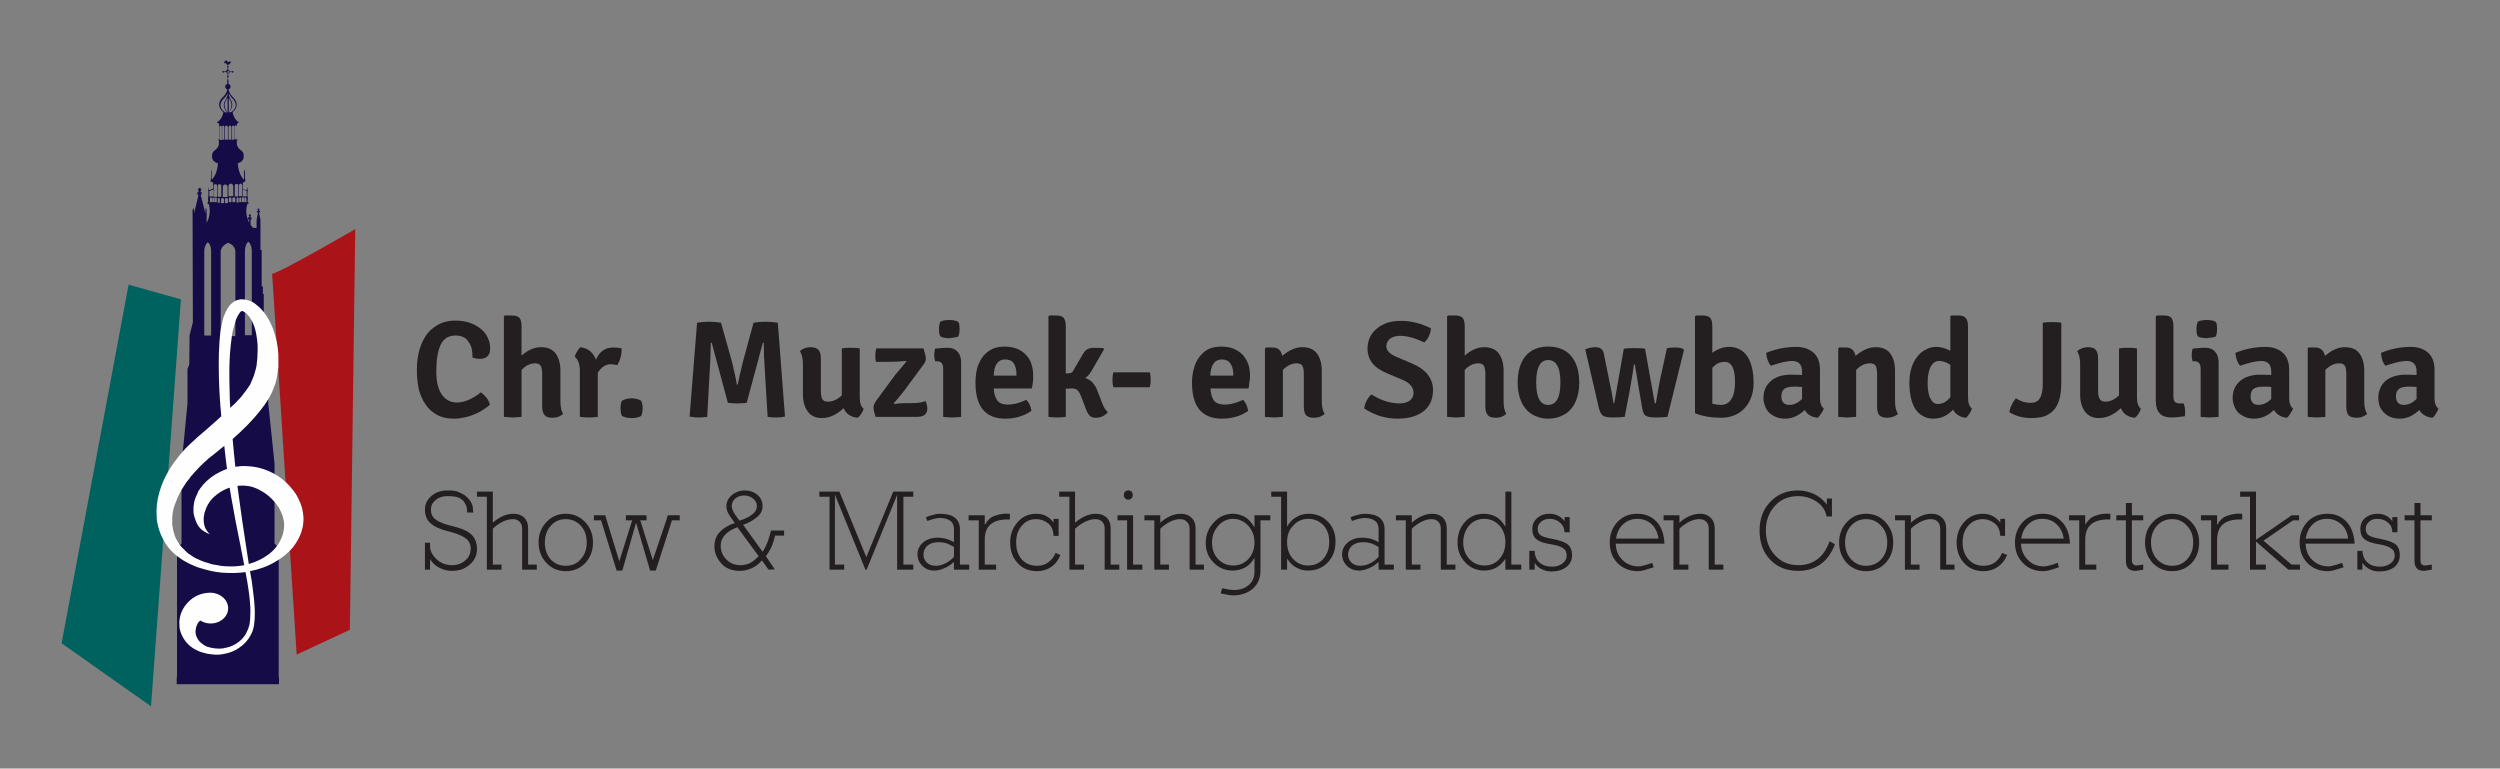 <svg version="1.2" xmlns="http://www.w3.org/2000/svg" viewBox="0 0 836 257" width="836" height="257">
	<rect x="0" y="0" width="836" height="257" fill="#808080" stroke="none"/>
	<title>Logo Juliana</title>
	<style>
		.s0 { fill: #150c47 } 
		.s1 { fill: #231f20 } 
		.s2 { fill: #aa1418 } 
		.s3 { fill: #00625e } 
		.s4 { fill: #fefefe } 
	</style>
	<g id="Laag 1">
		<path id="&lt;Compound Path&gt;" fill-rule="evenodd" class="s0" d="m93.2 213.4v-29.8l0.1-0.1v-0.2h0.1l-1.6-1.5v-19.8-6.9l-0.9-8.8-1.2-11.4v-11.5l-0.5-1.5-0.2-9.8-0.8-4.2v-9.6h-0.3v-2.4l-0.4-0.3v-12h-0.2-0.2v-10.1l-0.5-2.5h0.5l-0.3-0.3 0.3-0.2h-0.5v-0.3h0.2v-0.3h-0.2v-0.2h-0.3v0.2l-0.2-0.1v0.3h0.2v0.4h-0.5l0.2 0.2-0.2 0.3h0.5l-0.5 2.6v2.6h-1.2l-0.8-1v-1.8h0.3v-0.7h-0.3v-0.4l0.1-0.1v-0.3h-0.1v-0.3h-0.4v0.3h-0.2v0.4h0.2v0.4h-0.5v0.7h0.4v1c-0.2-0.4-1.6-3-0.6-6.2h0.4v-0.5h-0.3l0.1-1.9-0.2-0.1 0.1-1.8c0 0 0.2-0.2 0-0.3l-0.1-1.1-0.2 1c0 0 0 0.1-0.1 0.1l-1.2-0.4v-2l0.3-0.4h0.5v-1.2h-0.1v-2.6h-0.3v3.1c0 0-1.8-1.4-2.1-5.5 0 0 2.1-0.4 2-2.4 0 0 0.2-1.3-1-2 0 0-1.2-0.8-1.3-2v-1.3h0.2v-0.3h-0.2v-5.2l0.7-0.5c0 0-1.7-0.8-2.1-3.4 0 0 2.8-2 0.3-4.8 0 0-1.4-1.2-1.7-2.8 0.4-0.1 0.7-0.5 0.7-0.9 0-0.5-0.3-0.8-0.7-0.9v-1.3h-0.1v-1l0.3-0.4h-0.3v-0.7l0.7-0.6h0.6v0.3l0.6-0.4-0.6-0.3v0.2h-0.6l-0.7-0.7v-0.7h0.3l-0.3-0.4v-0.5c0.3 0 0.6-0.1 0.7-0.5 0 0 0.2 0 0.2-0.3 0-0.3-0.3-0.3-0.3-0.3 0 0-0.2 0-0.3 0.2-0.1 0.2-0.3-0.1-0.6-0.1 0 0 0-0.4-0.4-0.4 0 0-0.4 0.1-0.6 0.6 0 0-0.1 0.2 0 0.3 0.2 0.2 0.4 0 0.4 0 0 0 0.2-0.1 0.2-0.2 0 0-0.1 0.7 0.5 0.7v0.5l-0.2 0.4h0.2v0.7l-0.7 0.7h-0.6v-0.2l-0.6 0.3 0.6 0.4v-0.3h0.7l0.6 0.6v0.7h-0.2l0.2 0.4v1h-0.1v1.3c-0.4 0.1-0.7 0.4-0.7 0.9 0 0.4 0.3 0.8 0.7 0.9-0.2 1.6-1.7 2.8-1.7 2.8-2.5 2.8 0.4 4.8 0.4 4.8-0.4 2.6-2.2 3.4-2.2 3.4l0.8 0.5v5.2h-0.3v0.3h0.2v1.3c-0.1 1.2-1.3 2-1.3 2-1.1 0.7-1 2-1 2-0.1 2 2 2.4 2 2.4-0.3 4.1-2.1 5.5-2.1 5.5v-3.1h-0.2v2.6h-0.1l-0.1 1.2h0.5l0.4 0.4v1.9l-1.3 0.5q-0.1-0.1-0.1-0.1l-0.1-1-0.1 1.1c-0.3 0.1 0 0.3 0 0.3v1.8l-0.1 0.1v1.9h-0.2v0.5h0.4c1.1 3.5-0.7 6.3-0.7 6.3v-4.3l-0.2-0.8-0.2 0.8v1.2l-1.6-6.3 0.5-0.1-0.3-0.3 0.3-0.4h-0.5v-0.6h0.2v-0.6h-0.3v-0.3h-0.4v0.3h-0.4l0.1 0.6h0.1v0.6h-0.5l0.2 0.4-0.2 0.4h0.5l-1.5 6.3v-1.1l-0.2-0.8-0.3 0.8 0.1 37.5-1.1 4.3-0.1 9.8-0.6 1.5v11.5l-1.1 11.4-0.9 8.8v6.9 19.8l-1.7 1.5h0.1v0.2l0.1 0.1v29.8 12.9l-0.1 0.2v2.3h12.1 1 8 0.2 12.9v-2.3l-0.1-0.2zm-16.9-189.9l0.5 0.5-0.5 0.5zm4.9 39.8l1.2 0.5q0 0 0.1 0.1v1.8h-1.3zm-1.3-1.3c0-0.3 0.2-0.6 0.5-0.6 0.4 0 0.6 0.3 0.6 0.6v3.6h-1.1zm-8.1 5.6v-1.2c0-0.2 0.2-0.4 0.4-0.4 0.2 0 0.3 0.2 0.3 0.4v1.2zm4.6-2v-3.4c0-0.4 0.4-0.8 0.8-0.8 0.4 0 0.8 0.4 0.8 0.8v3.4zm1 0.9v1.1h-0.9v-1.1c0-0.3 0.2-0.5 0.5-0.5 0.2 0 0.4 0.2 0.4 0.5zm0.3 0c0-0.3 0.2-0.5 0.5-0.5 0.3 0 0.5 0.2 0.5 0.5v1.1h-1zm2.1 1.2h-0.7v-1.3c0-0.2 0.1-0.4 0.3-0.4 0.2 0 0.4 0.2 0.4 0.4zm-0.1-5.6v3.6h-1.2v-3.6c0-0.4 0.3-0.6 0.6-0.6 0.4 0 0.6 0.2 0.6 0.6zm-1.3-19.8c0-0.2 0.2-0.4 0.4-0.4 0.2 0 0.4 0.2 0.4 0.4v4.3h-0.8zm-0.5-0.3c0.2 0 0.4 0.1 0.4 0.3v4.4h-0.7v-4.4c0-0.2 0.1-0.3 0.3-0.3zm-1.4-10.9c0.3 1 1.4 2 1.4 2 2.4 2.7-0.6 4.4-0.6 4.4h-0.6c0 0 1.6-2.1 0.7-3.6-0.8-1.6-0.9-2.2-0.9-2.2zm0 1.6c1 1.6 0.9 2.3 0.9 2.3 0 1.4-0.8 2.6-0.8 2.6h-0.1zm-0.1 9.9c0-0.3 0.2-0.6 0.5-0.6 0.3 0 0.5 0.3 0.5 0.6v4.1h-1zm2.3 41.6v28.2h-4.9c0 0 0-26 0-28.2 0-2.1 2.5-3 2.5-3 2.5 0.8 2.4 3 2.4 3zm-2.6-18.3h-1.6v-3.4c0-0.5 0.4-0.8 0.8-0.8 0.5 0 0.8 0.3 0.8 0.8zm0.1 0.8v1.2h-1v-1.2c0-0.2 0.2-0.5 0.5-0.5 0.3 0 0.5 0.3 0.5 0.5zm-1.3 0v1.2h-1v-1.2c0-0.2 0.3-0.5 0.5-0.5 0.3 0 0.5 0.3 0.5 0.5zm0.8-42.6l0.4-0.4v0.9zm0.5 18.5v4.1h-1v-4.1c0-0.3 0.2-0.6 0.5-0.6 0.3 0 0.5 0.3 0.5 0.6zm-1.5-9.5c0 0 1.1-0.9 1.4-2v0.7c0 0-0.1 0.6-1 2.2-0.9 1.5 0.7 3.6 0.7 3.6h-0.5c0 0-3.1-1.8-0.6-4.5zm1.3 4.5c0 0-0.9-1.2-0.9-2.6 0 0-0.1-0.7 1-2.3v4.9zm-1.7 4.8c0-0.2 0.1-0.4 0.3-0.4 0.2 0 0.4 0.2 0.4 0.4v4.3h-0.7zm-0.9 0c0-0.2 0.2-0.3 0.4-0.3 0.2 0 0.4 0.1 0.4 0.3v4.4h-0.8zm-0.6 19.8c0-0.4 0.3-0.6 0.6-0.6 0.4 0 0.6 0.2 0.6 0.6v3.6h-1.2zm0 4.3c0-0.2 0.1-0.3 0.3-0.3 0.2 0 0.4 0.1 0.4 0.3v1.3h-0.7zm-1.3-4.4c0-0.3 0.2-0.5 0.6-0.5 0.3 0 0.5 0.2 0.5 0.5v3.7h-1.1zm-1.5 1.8q0.1 0 0.2-0.1l1.2-0.4v2.3h-1.4zm0.6 48.3h-2.3c0 0 0-26 0-28.1 0-2.2 1.2-3.1 1.2-3.1 1.2 0.9 1.1 3.1 1.1 3.1zm0.3-44.6h-0.7v-1.3c0-0.1 0.1-0.3 0.3-0.3 0.2 0 0.4 0.2 0.4 0.3zm0.1 0v-1.2c0-0.2 0.2-0.4 0.4-0.4 0.2 0 0.3 0.2 0.3 0.4v1.2zm9.7 0h-0.7v-1.2c0-0.2 0.1-0.4 0.3-0.4 0.2 0 0.4 0.2 0.4 0.4zm0.9 0h-0.7v-1.3c0-0.2 0.1-0.4 0.3-0.4 0.2 0 0.4 0.2 0.4 0.4zm0.1-1.3c0-0.2 0.2-0.3 0.4-0.3 0.2 0 0.3 0.1 0.3 0.3v1.3h-0.7zm2.5 45.8h-2.3c0 0 0-26.1 0-28.2 0-2.1 1.1-3.1 1.1-3.1 1.2 0.9 1.2 3.1 1.2 3.1z"/>
		<g id="&lt;Group&gt;">
			<path id="&lt;Compound Path&gt;" class="s1" d="m158 119.6v-0.4q0-1.5-0.3-2.8-0.4-1.3-1.1-2.2-0.6-1-1.7-1.5-1.1-0.5-2.6-0.5-3.4 0-4.9 3-1.5 3-1.5 9.1 0 4.9 1.8 7.6 1.9 2.7 5.1 2.7 1.7 0 3.7-0.8 2-0.8 4.3-2.6 1 0.7 1.9 1.8 0.9 1.2 1.1 2.3-1 1-2.4 1.8-1.3 0.9-2.9 1.5-1.6 0.7-3.3 1-1.7 0.4-3.4 0.4-3.4 0-5.7-1.3-2.4-1.3-3.9-3.6-1.5-2.2-2.2-5.1-0.6-3-0.6-6.3 0-4.1 1-7.2 1-3.1 2.7-5.2 1.8-2 4.1-3.1 2.3-1 4.9-1 2.7 0 4.9 0.7 2.2 0.8 3.7 2 1.6 1.3 2.4 3 0.8 1.7 0.8 3.6 0 3.5-3.5 3.5-0.5 0-1.1-0.1-0.6-0.1-1.3-0.3z"/>
			<path id="&lt;Compound Path&gt;" class="s1" d="m187.4 124v10q0 3 0.9 4.4-1.4 1.3-3.5 1.3-2 0-2.7-0.9-0.8-0.9-0.8-2.9v-10.7q0-2.1-0.5-2.9-0.5-0.8-1.9-0.8-2.4 0-4.5 2.2v15.7q-0.7 0.1-1.4 0.1-0.7 0.1-1.5 0.1-0.8 0-1.5-0.1-0.7 0-1.5-0.1v-33.6l0.3-0.3h2.4q1.8 0 2.5 0.8 0.7 0.8 0.7 2.9v9.7q3.2-2.8 6.5-2.8 3.3 0 4.9 2.1 1.6 2.2 1.6 5.8z"/>
			<path id="&lt;Compound Path&gt;" class="s1" d="m192.2 119.3q0.2-0.9 0.8-1.8 0.5-0.9 1.1-1.4 3.8 0.5 5.2 4.2 1.7-4.1 5.8-4.1 1.5 0 2.8 0.3 0 3.2-1.5 5.6-0.7-0.2-2.1-0.3-2.7 0-4.4 2.9v14.7q-1.3 0.2-2.9 0.2-1.6 0-3.1-0.2v-15.4q0-3.3-1.7-4.7z"/>
			<path id="&lt;Compound Path&gt;" class="s1" d="m208 139.1q-0.3-0.5-0.4-1.2-0.1-0.7-0.1-1.4 0-0.7 0.1-1.4 0.1-0.6 0.4-1.1 1.4-0.8 3.2-0.8 1.8 0 3.2 0.8 0.5 1 0.5 2.5 0 1.5-0.5 2.6-1.1 0.7-3.2 0.7-2 0-3.2-0.7z"/>
			<path id="&lt;Compound Path&gt;" class="s1" d="m230.6 139.3l2.5-31.4q1.8-0.3 4-0.3 2.2 0 4 0.3l3.6 12.8q1.4 5.7 1.7 7.9h0.3q0.4-2.2 1.8-7.9l3.5-12.8q1.9-0.3 4-0.3 2.2 0 4.1 0.3l2.4 31.4q-1.2 0.3-2.9 0.3-1.8 0-2.9-0.2l-0.9-14.8q-0.4-5.7-0.4-10h-0.3l-5.4 20.1q-1.5 0.2-3.1 0.2-1.7 0-3.2-0.2l-5.4-20.1h-0.3q-0.1 5.7-0.4 10l-0.8 14.8q-1.2 0.2-2.9 0.2-1.7 0-3-0.3z"/>
			<path id="&lt;Compound Path&gt;" class="s1" d="m268.5 131.9v-10.1q0-2.8-1-4.4 1.5-1.3 3.5-1.3 2 0 2.8 1 0.7 0.9 0.7 2.8v10.8q0 1.9 0.5 2.8 0.5 0.8 1.9 0.8 2.4 0 4.6-2.1v-15.7q1-0.2 2.9-0.2 2 0 3.1 0.2v16.4q0 2.7 1.3 3.8-0.2 0.8-0.8 1.7-0.6 0.9-1.2 1.3-3.4-0.3-4.7-3.2-3.5 3.3-7.3 3.3-3.1 0-4.7-2.2-1.6-2.2-1.6-5.7z"/>
			<path id="&lt;Compound Path&gt;" class="s1" d="m293 134l6.4-8.7q0.7-0.9 3.7-4.4l-0.1-0.2q-2.7 0.3-6 0.3h-4.1q-0.2-1-0.2-2.1 0-1.1 0.3-2.4h15.8q0.8 2.4 0.8 3.4 0 1-0.7 1.9l-6.5 8.8q-2 2.6-3.5 4.2l0.1 0.3q1.8-0.3 4-0.3h1.9q3 0 4.6-0.7 0.6 1.5 0.6 2.5 0 2.8-3.5 2.8h-13.8q-0.7-2.1-0.7-3.1 0-1.1 0.9-2.3z"/>
			<path id="&lt;Compound Path&gt;" class="s1" d="m321.4 121.2v18.2q-0.7 0.1-1.5 0.1-0.7 0.1-1.5 0.1-0.8 0-1.5-0.1-0.8 0-1.5-0.1v-16.1q0-2.5-2.1-2.5h-0.6q-0.3-1-0.3-2.1 0-1 0.3-2.1 1.1-0.1 1.9-0.2 0.9-0.1 1.6-0.1h0.8q2 0 3.2 1.3 1.2 1.3 1.2 3.6zm-7-13.6q1.1-0.6 3.1-0.6 1.1 0 1.8 0.2 0.8 0.2 1.1 0.4 0.3 0.3 0.4 1 0.1 0.7 0.1 1.4-0.1 2.4-0.6 2.6-0.4 0.2-2.9 0.5-2.5-0.1-3-0.7-0.4-0.6-0.4-2.4 0-1.3 0.4-2.4z"/>
			<path id="&lt;Compound Path&gt;" fill-rule="evenodd" class="s1" d="m345 129.9h-12.7q0.1 2.5 1.2 4 1 1.4 3.6 1.4 2.7 0 6.1-1.6 1.4 1.4 1.7 3.7-3.7 2.6-8.8 2.6-4.9 0-7.4-3-2.5-3-2.5-9 0-2.7 0.6-5 0.7-2.2 1.9-3.8 1.3-1.6 3.1-2.5 1.8-0.8 4.1-0.8 2.3 0 4.1 0.7 1.8 0.7 3 2 1.3 1.3 1.9 3.1 0.6 1.8 0.6 3.9 0 1.2-0.1 2.2-0.1 1.1-0.4 2.1zm-8.9-9.7q-3.6 0-3.8 5.4h7.6v-0.5q0-2.2-0.9-3.6-0.9-1.3-2.9-1.3z"/>
			<path id="&lt;Compound Path&gt;" class="s1" d="m366.9 130.5l1.4 3.6q1 2.9 2.2 3.7-1.6 1.9-4.1 1.9-1.3 0-2-0.7-0.7-0.7-1.3-2.3l-1.6-4.2q-0.6-1.5-1.3-2.1-0.7-0.5-1.7-0.5-0.9 0-2.1 0.1v9.4q-1.3 0.2-2.9 0.2-1.5 0-2.9-0.2v-33.6l0.3-0.3h2.3q1.8 0 2.5 0.8 0.7 0.9 0.7 2.9v15.7l1.2-0.1q0.8 0 1.2-0.7l3.2-5.5q1.2-2.3 3.6-2.3 1.1 0 3.3 0.1l0.3 0.4-4.3 7.4q-0.8 1.4-2 2.2 2.8 0.9 4 4.1z"/>
			<path id="&lt;Compound Path&gt;" class="s1" d="m384.5 129.5h-12.2q-0.3-1-0.3-2.5 0-1.5 0.3-2.5h12.2q0.3 1 0.3 2.5 0 1.5-0.3 2.5z"/>
			<path id="&lt;Compound Path&gt;" fill-rule="evenodd" class="s1" d="m417.5 129.9h-12.7q0.1 2.5 1.1 4 1.1 1.4 3.7 1.4 2.6 0 6.1-1.6 1.3 1.4 1.7 3.7-3.7 2.6-8.9 2.6-4.8 0-7.4-3-2.5-3-2.5-9 0-2.7 0.7-5 0.6-2.2 1.9-3.8 1.2-1.6 3-2.5 1.8-0.8 4.1-0.8 2.4 0 4.2 0.7 1.7 0.7 3 2 1.2 1.3 1.9 3.1 0.6 1.8 0.6 3.9 0 1.2-0.2 2.2-0.1 1.1-0.3 2.1zm-8.9-9.7q-3.6 0-3.9 5.4h7.7v-0.5q0-2.2-1-3.6-0.9-1.3-2.8-1.3z"/>
			<path id="&lt;Compound Path&gt;" class="s1" d="m442 124v10q0 3 1 4.4-1.5 1.3-3.6 1.3-1.9 0-2.7-0.9-0.7-0.9-0.7-2.9v-10.7q0-2.1-0.5-2.9-0.5-0.8-1.9-0.8-2.4 0-4.6 2.2v15.7q-0.7 0.1-1.4 0.1-0.8 0.1-1.6 0.1-0.7 0-1.5-0.1-0.8 0-1.5-0.1v-22.8l0.3-0.4h2.3q2.6 0 3.2 2.8 3.4-2.9 6.7-2.9 3.3 0 4.9 2.1 1.6 2.2 1.6 5.8z"/>
			<path id="&lt;Compound Path&gt;" class="s1" d="m456.2 136.6q0.1-1.3 0.8-2.6 0.7-1.3 1.6-2.1 4.8 3 9.4 3 2.2 0 3.5-1 1.2-1 1.2-2.6-0.1-2.7-3.5-4.2l-5.4-2.3q-3.3-1.3-4.9-3.4-1.6-2.1-1.6-4.8 0-2.1 0.8-3.8 0.8-1.7 2.3-2.9 1.5-1.3 3.6-2 2-0.6 4.5-0.6 5.1 0 10 2.5-0.2 2.8-2.2 4.7-4.7-2.2-8.1-2.2-2.2 0-3.4 1-1.2 1-1.2 2.5 0 2.1 3.3 3.5l5.4 2.3q3.3 1.4 5.1 3.6 1.8 2.3 1.8 5.2 0 2.1-0.7 3.9-0.7 1.7-2.2 3-1.5 1.3-3.8 2-2.2 0.7-5.2 0.7-5.9 0-11.1-3.4z"/>
			<path id="&lt;Compound Path&gt;" class="s1" d="m502.8 124v10q0 3 0.9 4.4-1.4 1.3-3.5 1.3-2 0-2.7-0.9-0.8-0.9-0.8-2.9v-10.7q0-2.1-0.5-2.9-0.5-0.8-1.9-0.8-2.4 0-4.5 2.2v15.7q-0.7 0.1-1.4 0.1-0.7 0.1-1.5 0.1-0.8 0-1.5-0.1-0.7 0-1.5-0.1v-33.6l0.3-0.3h2.4q1.8 0 2.5 0.8 0.7 0.8 0.7 2.9v9.7q3.2-2.8 6.5-2.8 3.3 0 4.9 2.1 1.6 2.2 1.6 5.8z"/>
			<path id="&lt;Compound Path&gt;" fill-rule="evenodd" class="s1" d="m524.8 118.4q3.3 3.3 3.3 9.5 0 2.8-0.7 5-0.7 2.3-2 3.8-1.3 1.6-3.3 2.4-1.9 0.9-4.4 0.9-2.4 0-4.3-0.9-1.9-0.8-3.2-2.4-1.3-1.5-2-3.8-0.7-2.2-0.7-5 0-5.5 2.6-8.8 2.7-3.2 7.6-3.2 4.4 0 7.1 2.5zm-7.1 2q-4 0-4 7.5 0 7.5 4 7.5 4.1 0 4.1-7.5 0-7.5-4.1-7.5z"/>
			<path id="&lt;Compound Path&gt;" class="s1" d="m534.7 136.6l-4.6-19.8q1.8-0.7 3.3-0.7 1.4 0 2.1 0.6 0.7 0.6 0.9 1.9l1.7 8.5q1 4.5 1.4 7.4 0.1 0.4 0.3 0.4l3.2-18.3q1.5-0.2 3.6-0.2 2.2 0 3.5 0.2l3.2 17.9q0 0.4 0.4 0.4 0.8-4.8 1.4-7.8l2.3-10.6q1-0.3 2.7-0.3 1.8 0 2.8 0.5l0.2 0.4-5.5 22.3q-1.5 0.2-4 0.2-2.4 0-3.3-0.6-0.8-0.5-1.1-2.3l-1-5.7q-0.9-5.3-1.5-9.1h-0.3q-0.3 2.4-1.5 9.1l-1.6 8.4q-1.6 0.2-4 0.2-2.4 0-3.3-0.6-0.8-0.6-1.3-2.4z"/>
			<path id="&lt;Compound Path&gt;" fill-rule="evenodd" class="s1" d="m566.8 138.2v-32.4l0.3-0.3h2.2q1.8 0 2.6 0.8 0.7 0.8 0.7 2.9v8.8q2.6-2 5.8-2 3.9 0.1 6 3.3 2 3.2 2 8.8 0 2.6-0.8 4.8-0.8 2.1-2.2 3.6-1.5 1.6-3.5 2.4-2 0.8-4.4 0.8-4.8 0-8.7-1.5zm9.9-17.2q-1.2 0-2.2 0.5-0.9 0.4-1.9 1.5v12q1.6 0.4 2.9 0.4 2.3 0 3.5-2 1.2-1.9 1.2-5.7 0-6.7-3.5-6.7z"/>
			<path id="&lt;Compound Path&gt;" fill-rule="evenodd" class="s1" d="m609.9 136.6q-0.3 0.8-0.9 1.7-0.6 1-1.2 1.4-3-0.3-4.3-2.6-3 2.9-6.6 2.9-1.8 0-3.1-0.6-1.4-0.6-2.3-1.5-0.9-1-1.3-2.2-0.5-1.3-0.5-2.6 0-1.9 0.7-3.4 0.7-1.4 1.9-2.4 1.2-1 2.8-1.5 1.7-0.5 3.6-0.5 2.5 0 3.9 0.1v-1.2q0-3.5-3.4-3.5-2.3 0-7 1.6-1.3-1.4-1.6-4.3 4.9-2 10.1-2 3.4 0 5.7 1.9 2.2 1.9 2.2 5.8v9.5q0 2.4 1.3 3.4zm-11.6-1.2q2.3 0 4.3-2v-4q-0.8 0-1.4-0.1-0.7 0-1.4 0-2 0-3.1 0.7-1 0.8-1 2.5 0 1.4 0.7 2.2 0.7 0.7 1.9 0.7z"/>
			<path id="&lt;Compound Path&gt;" class="s1" d="m633.7 124v10q0 3 1 4.4-1.5 1.3-3.6 1.3-1.9 0-2.7-0.9-0.7-0.9-0.7-2.9v-10.7q0-2.1-0.5-2.9-0.5-0.8-1.9-0.8-2.5 0-4.6 2.2v15.7q-0.7 0.1-1.4 0.1-0.8 0.1-1.6 0.1-0.8 0-1.5-0.1-0.8 0-1.5-0.1v-22.8l0.3-0.4h2.3q2.6 0 3.2 2.8 3.4-2.9 6.7-2.9 3.3 0 4.9 2.1 1.6 2.2 1.6 5.8z"/>
			<path id="&lt;Compound Path&gt;" fill-rule="evenodd" class="s1" d="m647.5 116q2.2 0 4.7 1.3v-11.5l0.3-0.3h2.3q1.8 0 2.5 0.8 0.8 0.8 0.8 2.9v23.6q0 2.8 1.3 3.8-0.2 0.8-0.8 1.7-0.6 1-1.2 1.4-3-0.3-4.3-2.7-2.8 3-6.6 3-2 0-3.5-0.9-1.5-0.8-2.5-2.3-1-1.6-1.5-3.8-0.5-2.2-0.5-5 0-2.8 0.7-5 0.7-2.2 1.9-3.7 1.2-1.6 2.9-2.4 1.6-0.9 3.5-0.9zm0.5 19.1q2.4 0 4.2-2.3v-10.8q-1-0.7-2-1-0.9-0.3-1.7-0.3-1.8 0-2.8 1.8-1.1 1.9-1.1 5.6 0 3.6 1 5.3 0.9 1.7 2.4 1.7z"/>
			<path id="&lt;Compound Path&gt;" class="s1" d="m674.1 133.2q2.4 1.5 4.7 1.5 2.4 0.1 3.3-1.5 1-1.5 1-4.9v-20.4q1.3-0.2 3.1-0.2 1.8 0 3.1 0.2v19.7q0 2.7-0.4 5-0.5 2.2-1.6 3.9-1.2 1.6-3.1 2.5-1.9 0.8-5 0.8-4.1 0-7.3-2 0.5-2.5 2.2-4.6z"/>
			<path id="&lt;Compound Path&gt;" class="s1" d="m695.6 131.9v-10.1q0-2.8-1-4.4 1.6-1.3 3.6-1.3 2 0 2.7 1 0.7 0.9 0.7 2.8v10.8q0 1.9 0.6 2.8 0.5 0.8 1.8 0.8 2.5 0 4.6-2.1v-15.7q1-0.2 3-0.2 1.9 0 3 0.2v16.4q0 2.7 1.3 3.8-0.2 0.8-0.8 1.7-0.6 0.9-1.2 1.3-3.4-0.3-4.7-3.2-3.5 3.3-7.3 3.3-3.1 0-4.7-2.2-1.6-2.2-1.6-5.7z"/>
			<path id="&lt;Compound Path&gt;" class="s1" d="m728.8 134.9h1.4q0.5 1.3 0.5 2.5 0 1.2-0.1 1.8-2.8 0.4-4.5 0.4-2.7 0-3.9-1.4-1.3-1.3-1.3-4.2v-28.2l0.4-0.3h2.3q1.8 0 2.5 0.8 0.7 0.9 0.7 2.9v23.6q0 2.1 2 2.1z"/>
			<path id="&lt;Compound Path&gt;" class="s1" d="m741.9 121.2v18.2q-0.7 0.1-1.4 0.1-0.8 0.1-1.6 0.1-0.8 0-1.5-0.1-0.8 0-1.5-0.1v-16.1q0-2.5-2.1-2.5h-0.6q-0.3-1-0.3-2.1 0-1 0.3-2.1 1.1-0.1 2-0.2 0.9-0.1 1.5-0.1h0.8q2.1 0 3.2 1.3 1.2 1.3 1.2 3.6zm-7-13.6q1.1-0.6 3.1-0.6 1.1 0 1.9 0.2 0.7 0.2 1 0.4 0.3 0.3 0.4 1 0.1 0.7 0.1 1.4-0.1 2.4-0.6 2.6-0.4 0.2-2.9 0.5-2.5-0.1-3-0.7-0.4-0.6-0.4-2.4 0-1.3 0.4-2.4z"/>
			<path id="&lt;Compound Path&gt;" fill-rule="evenodd" class="s1" d="m766.8 136.6q-0.3 0.8-0.9 1.7-0.6 1-1.2 1.4-2.9-0.3-4.3-2.6-3 2.9-6.6 2.9-1.8 0-3.1-0.6-1.4-0.6-2.3-1.5-0.9-1-1.3-2.2-0.5-1.3-0.5-2.6 0-1.9 0.7-3.4 0.7-1.4 1.9-2.4 1.2-1 2.9-1.5 1.6-0.5 3.5-0.5 2.5 0 3.9 0.1v-1.2q0-3.5-3.4-3.5-2.3 0-7 1.6-1.3-1.4-1.6-4.3 4.9-2 10.1-2 3.5 0 5.7 1.9 2.2 1.9 2.2 5.8v9.5q0 2.4 1.3 3.4zm-11.6-1.2q2.3 0 4.3-2v-4q-0.7 0-1.4-0.1-0.7 0-1.4 0-2 0-3.1 0.7-1 0.8-1 2.5 0 1.4 0.7 2.2 0.7 0.7 1.9 0.7z"/>
			<path id="&lt;Compound Path&gt;" class="s1" d="m790.6 124v10q0 3 1 4.4-1.5 1.3-3.5 1.3-2 0-2.8-0.9-0.7-0.9-0.7-2.9v-10.7q0-2.1-0.5-2.9-0.5-0.8-1.9-0.8-2.4 0-4.6 2.2v15.7q-0.6 0.1-1.4 0.1-0.8 0.1-1.6 0.1-0.7 0-1.5-0.1-0.8 0-1.4-0.1v-22.8l0.2-0.4h2.3q2.6 0 3.3 2.8 3.3-2.9 6.6-2.9 3.4 0 4.9 2.1 1.6 2.2 1.6 5.8z"/>
			<path id="&lt;Compound Path&gt;" fill-rule="evenodd" class="s1" d="m815.4 136.6q-0.2 0.8-0.8 1.7-0.6 1-1.2 1.4-3-0.3-4.4-2.6-3 2.9-6.5 2.9-1.8 0-3.2-0.6-1.3-0.6-2.2-1.5-0.9-1-1.4-2.2-0.4-1.3-0.4-2.6 0-1.9 0.7-3.4 0.6-1.4 1.8-2.4 1.3-1 2.9-1.5 1.6-0.5 3.6-0.5 2.5 0 3.8 0.1v-1.2q0-3.5-3.4-3.5-2.3 0-7 1.6-1.3-1.4-1.5-4.3 4.8-2 10-2 3.5 0 5.7 1.9 2.2 1.9 2.2 5.8v9.5q0 2.4 1.3 3.4zm-11.6-1.2q2.3 0 4.3-2v-4q-0.7 0-1.4-0.1-0.7 0-1.3 0-2.1 0-3.1 0.7-1.1 0.8-1.1 2.5 0 1.4 0.7 2.2 0.7 0.7 1.9 0.7z"/>
		</g>
		<g id="&lt;Group&gt;">
			<path id="&lt;Compound Path&gt;" class="s1" d="m157.1 188.8q-2.4 2.1-5.9 2.1-2.2 0-4.2-1-1-0.5-1.8-1.2-0.8-0.8-1.4-1.7v3.5h-1.7v-9h1.7v1q0 2.5 2.2 4.5 2.1 2 5.2 2 2.6 0 4.4-1.6 1.8-1.5 1.8-4 0-2.2-1.7-3.4-1.7-1.3-5.7-2.3-4.1-1-6-2.7-1.9-1.6-1.9-4.6 0-2.7 2.2-4.6 2.2-1.8 5.4-1.8 1 0 2 0.1 1 0.1 1.8 0.5 0.9 0.4 1.6 0.8 0.7 0.4 1.4 1.2 0.4 0.4 0.7 0.8 0.2 0.4 0.5 0.9 0.3 0.5 0.4 1.3 0.1 0.8 0.1 1.3 0.1 0.5 0.1 0.5h-2.1v-0.5q0-0.3-0.1-0.8 0-0.5-0.2-1-0.3-0.6-0.6-1.1-0.3-0.6-0.8-0.9-1-0.8-2.2-1-1.3-0.2-2.7-0.2-2.4 0-3.9 1.3-1.6 1.3-1.6 3.2 0 2.3 1.7 3.4 1.7 1.2 4.6 1.9 5.3 1.2 7.2 3 1.9 1.8 1.9 4.9 0 3.1-2.4 5.2z"/>
			<path id="&lt;Compound Path&gt;" class="s1" d="m174.6 190.5v-1.7-12q0-1.5-0.8-2.3-0.8-0.9-2.3-0.9-1.6 0-3.5 0.9-1.9 1-3.2 2.3v12h2.9v1.7h-4.9v-1.7-22.7h-3.3v-1.7h5.3v10.4q1.5-1.4 3.3-2.2 1.7-0.8 3.6-0.8 2.2 0 3.6 1.3 1.3 1.3 1.3 3.5v12.2h2.9v1.7z"/>
			<path id="&lt;Compound Path&gt;" fill-rule="evenodd" class="s1" d="m195.7 188.3q-2.6 2.7-6.5 2.7-3.9 0-6.4-2.7-2.7-2.8-2.7-6.9 0-4.1 2.6-6.8 2.6-2.8 6.5-2.8 3.8 0 6.5 2.8 2.6 2.8 2.6 6.8 0 4.1-2.6 6.9zm-1.4-12.4q-2-2.3-5.1-2.3-3.1 0-5 2.2-2 2.2-2 5.6 0 3.4 1.9 5.6 2 2.2 5.1 2.2 3.1 0 5-2.2 2-2.2 2-5.6 0-3.4-1.9-5.5z"/>
			<path id="&lt;Compound Path&gt;" class="s1" d="m224.7 174l-5.4 16.8h-1.9l-4.7-16-4.6 16h-1.9l-5.2-16.8h-2.4v-1.7h3.8l0.5 1.7 4.2 13.7 4.3-13.7h-2.1v-1.7h6.9v1.7h-2.1l4.2 13.3 4.5-13.3 0.5-1.7h4v1.7z"/>
			<path id="&lt;Compound Path&gt;" fill-rule="evenodd" class="s1" d="m259.2 179.1q-0.6 2.5-1.4 4.2-0.7 1.4-1.7 2.7l3 4.4-2.1 0.1-2.2-3.1q-1.5 1.7-3.2 2.5-2.1 1-4.2 1-4 0-6.2-2.5-2.3-2.6-2.3-5.6 0-3.1 1.9-5 1.8-1.9 4.9-2.9-0.7-1-1.6-2.3-1.2-1.7-1.2-3.2 0-2.3 1.8-3.8 1.9-1.6 4.4-1.6 2.4 0 4.1 1.4 1.8 1.5 1.8 3.8 0 2.4-2.2 4-1.9 1.5-4.3 2.3l6.5 9q0.4-0.5 0.8-1.3 0.3-0.7 0.7-1.5 0.4-1 0.7-2.1 0.4-1.1 0.6-2.2h4.4v1.7zm-12.6-2.8q-2.6 0.9-4.1 2.5-1.5 1.6-1.5 3.6 0 2.8 1.9 4.7 1.9 1.9 4.7 1.9 1.8 0 3.4-0.8 1.2-0.7 2.7-2.2zm5.2-9.6q-1.2-1-3-1-1.6 0-2.8 0.9-1.3 1-1.3 2.7 0 1 1.1 2.8 0.5 0.6 0.8 1.1 0.4 0.5 0.7 0.9 1.3-0.4 2.3-0.9 1-0.4 1.7-1 1.8-1.2 1.8-3 0-1.5-1.3-2.5z"/>
			<path id="&lt;Compound Path&gt;" class="s1" d="m300 190.5v-1.7-23.3l-10.2 25h-0.4l-10.2-25.1v23.4h3.1v1.7h-4.9v-1.7-22.7h-3.4v-1.7h6.7l9 21.9 9-21.9h6.7v1.7h-3.3v22.7h3.3v1.7z"/>
			<path id="&lt;Compound Path&gt;" fill-rule="evenodd" class="s1" d="m319 190.5v-2.6q-1.5 1.4-3.2 2.1-1.8 0.8-3.3 0.8-2.5 0-4.1-1.6-1.6-1.6-1.6-3.8 0-2.4 1.9-4 1.9-1.6 4.9-1.6 1.1 0 2.6 0.3 1.4 0.4 2.8 1.2v-4.3q0-2-1.3-2.9-1.3-0.9-3.5-0.9-0.6 0-1.3 0.2-0.7 0.1-1.3 0.3-0.6 0.2-1.5 0.5l-0.5-1.2q0.9-0.4 1.6-0.6 0.7-0.2 1.5-0.4 0.8-0.2 1.6-0.2 3.3 0 5 1.3 1.7 1.3 1.7 3.9v11.8h3.1v1.7zm0-7.6q-1.2-0.7-2.4-1.2-1.4-0.4-2.7-0.4-2.4 0-3.8 1.2-1.3 1.2-1.3 3 0 1.5 1.1 2.6 1.1 1.1 3 1.1 1.6 0 3.2-0.8 1.8-0.9 2.9-2.2z"/>
			<path id="&lt;Compound Path&gt;" class="s1" d="m337 173.7q-3.9 0-5.8 1.7-1.9 1.6-1.9 5.2v8.2h3.8v1.7h-5.8v-1.7-14.8h-3.4v-1.7h5.4v3.2q0.1 0 0.4-0.5 0.2-0.5 0.8-1.1 0.6-0.7 1.2-1 0.5-0.3 1.2-0.5 0.7-0.2 1.4-0.4 0.7-0.1 1.4-0.2 0.7-0.1 1.3 0h0.7v1.9z"/>
			<path id="&lt;Compound Path&gt;" class="s1" d="m351.5 189.6q-2 1.4-4.7 1.4-4.1 0-6.5-2.7-2.5-2.7-2.5-6.9 0-4 2.5-6.8 2.4-2.8 6.2-2.8 2 0 3.4 0.8 1.5 0.8 2.4 2.2v-1.3h1.7v5.7h-1.7q-0.1-2.9-1.8-4.2-1.8-1.4-4-1.4-3 0-4.8 2.2-1.9 2.1-1.9 5.6 0 3.5 1.9 5.7 2 2.1 5.1 2.1 2.3 0 3.8-1.2 1.6-1.2 2.4-3.1l1.6 0.7q-1 2.6-3.1 4z"/>
			<path id="&lt;Compound Path&gt;" class="s1" d="m369.4 190.5v-1.7-12q0-1.5-0.8-2.3-0.8-0.9-2.3-0.9-1.6 0-3.5 0.9-1.9 1-3.3 2.3v12h3v1.7h-4.9v-1.7-22.7h-3.4v-1.7h5.3v10.4q1.6-1.4 3.4-2.2 1.7-0.8 3.6-0.8 2.2 0 3.6 1.3 1.3 1.3 1.3 3.5v12.2h2.9v1.7z"/>
			<path id="&lt;Compound Path&gt;" class="s1" d="m376.9 190.5v-1.7-14.8h-3.2v-1.7h5.2v16.5h3.1v1.7zm1.5-23.9q-0.5 0.5-1.1 0.5-0.6 0-1.1-0.5-0.4-0.4-0.4-1 0-0.7 0.4-1.2 0.5-0.4 1.1-0.4 0.6 0 1.1 0.4 0.4 0.5 0.4 1.1 0 0.7-0.4 1.1z"/>
			<path id="&lt;Compound Path&gt;" class="s1" d="m397.8 190.5v-1.7-12q0-1.5-0.9-2.3-0.8-0.9-2.3-0.9-1.6 0-3.4 0.9-1.9 1-3.2 2.3v12h2.9v1.7h-4.9v-1.7-14.8h-3.3v-1.7h5.3v2.5q1.5-1.4 3.3-2.2 1.7-0.8 3.6-0.8 2.2 0 3.5 1.3 1.4 1.3 1.4 3.5v12.2h2.8v1.7z"/>
			<path id="&lt;Compound Path&gt;" fill-rule="evenodd" class="s1" d="m421.5 174v16.9q0 3.7-2.6 6-2.6 2.2-6.6 2.2-0.8 0-1.7-0.2-1-0.2-1.7-0.3-0.6-0.2-0.7-0.2l0.5-1.7q0.8 0.2 1.4 0.3 0.6 0.1 1.2 0.2 0.7 0.1 1.2 0.1 3.1 0 5-1.6 2-1.6 2-4.6v-4.6q-1.3 2.3-3.2 3.3-2 1-4.1 1-3.8 0-6.4-2.7-2.6-2.6-2.6-6.5 0-4.1 2.7-6.9 2.6-2.9 6.4-2.9 1.8 0 3.7 0.9 1.8 0.9 3.5 3.6v-4h5.3v1.7zm-4 1.9q-2.2-2.4-5.1-2.4-3 0-5 2.3-2.1 2.4-2.1 5.6 0 3.4 2 5.5 2 2.2 5.1 2.2 3 0 5.1-2.2 2-2.2 2-5.5 0-3.2-2-5.5z"/>
			<path id="&lt;Compound Path&gt;" fill-rule="evenodd" class="s1" d="m444 188.1q-2.6 2.7-6.7 2.7-1.9 0-3.6-0.9-1.8-0.8-3.3-3.1v3.7h-2v-24.4h-3.3v-1.7h5.3v11.7q1.3-2.3 3.3-3.3 1.8-1 3.8-1 4 0 6.5 2.6 2.6 2.6 2.6 6.7 0 4.3-2.6 7zm-1.4-12.4q-2.1-2.2-5.1-2.2-3 0-5 2.2-2.1 2.1-2.1 5.5 0 3.6 2 5.7 2 2.2 5 2.2 3.2 0 5.1-2.2 2-2.3 2-5.7 0-3.4-1.9-5.5z"/>
			<path id="&lt;Compound Path&gt;" fill-rule="evenodd" class="s1" d="m461 190.5v-2.6q-1.5 1.4-3.2 2.1-1.8 0.8-3.3 0.8-2.5 0-4.1-1.6-1.6-1.6-1.6-3.8 0-2.4 1.9-4 1.9-1.6 4.9-1.6 1.1 0 2.6 0.3 1.4 0.4 2.8 1.2v-4.3q0-2-1.3-2.9-1.3-0.9-3.5-0.9-0.6 0-1.3 0.2-0.7 0.1-1.3 0.3-0.6 0.2-1.5 0.5l-0.5-1.2q0.9-0.4 1.6-0.6 0.7-0.2 1.5-0.4 0.8-0.2 1.6-0.2 3.3 0 5 1.3 1.7 1.3 1.7 3.9v11.8h3.1v1.7zm0-7.6q-1.2-0.7-2.4-1.2-1.4-0.4-2.7-0.4-2.4 0-3.8 1.2-1.3 1.2-1.3 3 0 1.5 1.1 2.6 1.1 1.1 3 1.1 1.6 0 3.2-0.8 1.8-0.9 2.9-2.2z"/>
			<path id="&lt;Compound Path&gt;" class="s1" d="m481.8 190.5v-1.7-12q0-1.5-0.8-2.3-0.8-0.9-2.3-0.9-1.6 0-3.4 0.9-1.9 1-3.2 2.3v12h2.9v1.7h-4.9v-1.7-14.8h-3.3v-1.7h5.3v2.5q1.5-1.4 3.3-2.2 1.7-0.8 3.6-0.8 2.2 0 3.5 1.3 1.3 1.3 1.3 3.5v12.2h2.9v1.7z"/>
			<path id="&lt;Compound Path&gt;" fill-rule="evenodd" class="s1" d="m503.4 190.5v-3.6q-1.5 2.1-3.2 3-1.9 0.9-3.8 0.9-3.9 0-6.4-2.7-2.6-2.7-2.6-6.7 0-4.1 2.5-6.9 2.5-2.7 6.3-2.7 2 0 3.9 0.9 1.8 1 3.3 3.4v-11.7h2v24.4h3.3v1.7zm-2-14.8q-2.1-2.2-5.1-2.2-3 0-5 2.2-2 2.4-2 5.7 0 3.2 2 5.5 2.1 2.2 5.1 2.2 3.1 0 5-2.2 2-2.2 2-5.6 0-3.3-2-5.6z"/>
			<path id="&lt;Compound Path&gt;" class="s1" d="m523.8 189.6q-1.9 1.5-5 1.5-1.7 0-3.1-0.7-1.5-0.6-2.5-2.2v2.3h-1.8v-6.3h1.8q0 2.5 1.6 3.9 1.6 1.4 4.2 1.4 2 0 3.4-1 1.5-1.1 1.5-2.7 0-1.7-1.1-2.4-1.1-0.9-4.2-1.4-3.3-0.5-4.7-1.6-1.5-1.1-1.5-3.5 0-2.3 1.7-3.7 1.6-1.4 4-1.4 1.6 0 2.8 0.6 1.3 0.6 2.3 1.9v-1.4h1.7v5.1h-1.7q-0.1-2-1.5-3.2-1.4-1.3-3.5-1.3-1.8 0-2.9 1-1.1 0.9-1.1 2.4 0 1.4 1 2.1 1 0.7 3.9 1.2 4.1 0.8 5.3 2 1.3 1.2 1.3 3.4 0 2.5-1.9 4z"/>
			<path id="&lt;Compound Path&gt;" fill-rule="evenodd" class="s1" d="m540.3 181.8q0.1 3.3 2.1 5.3 2.2 2.3 5.6 2.3 0.5 0 1.3-0.2 0.8-0.2 1.5-0.4 0.7-0.2 1.7-0.6l0.5 1.5q-1.2 0.4-2 0.6-0.8 0.3-1.7 0.5-0.9 0.2-1.6 0.2-4.1 0-6.8-2.7-2.6-2.7-2.6-6.9 0-4.1 2.6-6.9 2.6-2.7 6.6-2.7 4 0 6.5 2.7 2.4 2.6 2.6 7.3zm12.1-6.4q-2-1.9-4.9-1.9-3.1 0-5.2 2.3-1.5 1.6-1.9 4.3h14.2q-0.4-2.9-2.2-4.7z"/>
			<path id="&lt;Compound Path&gt;" class="s1" d="m571.4 190.5v-1.7-12q0-1.5-0.8-2.3-0.8-0.9-2.3-0.9-1.6 0-3.5 0.9-1.9 1-3.2 2.3v12h3v1.7h-5v-1.7-14.8h-3.3v-1.7h5.3v2.5q1.5-1.4 3.3-2.2 1.8-0.8 3.7-0.8 2.1 0 3.4 1.3 1.4 1.3 1.4 3.5v12.2h2.9v1.7z"/>
			<path id="&lt;Compound Path&gt;" class="s1" d="m608.6 188.8q-3.1 2.1-7.2 2.1-5.9 0-9.4-3.7-3.6-3.7-3.6-9.8 0-5.9 3.6-9.6 3.6-3.8 9.3-3.8 2.5 0 5.1 1.1 2.5 1.1 4.5 3.6v-2h1.7v6h-1.8q-0.6-3.2-3.4-5-2.8-1.8-6.1-1.8-4.8 0-7.7 3.2-3.1 3.3-3.1 8.3 0 5 3.1 8.3 3 3.3 7.8 3.3 3.6 0 6.2-1.9 2.7-1.9 4.2-6.1l1.8 1q-1.8 4.7-5 6.8z"/>
			<path id="&lt;Compound Path&gt;" fill-rule="evenodd" class="s1" d="m630.5 188.3q-2.6 2.7-6.5 2.7-3.8 0-6.4-2.7-2.6-2.8-2.6-6.9 0-4.1 2.6-6.8 2.5-2.8 6.4-2.8 3.9 0 6.5 2.8 2.6 2.8 2.6 6.8 0 4.1-2.6 6.9zm-1.4-12.4q-2-2.3-5.1-2.3-3 0-5 2.2-2 2.2-2 5.6 0 3.4 2 5.6 2 2.2 5 2.2 3.1 0 5.1-2.2 2-2.2 2-5.6 0-3.4-2-5.5z"/>
			<path id="&lt;Compound Path&gt;" class="s1" d="m648.8 190.5v-1.7-12q0-1.5-0.8-2.3-0.8-0.9-2.3-0.9-1.7 0-3.5 0.9-1.9 1-3.2 2.3v12h2.9v1.7h-4.9v-1.7-14.8h-3.3v-1.7h5.3v2.5q1.5-1.4 3.3-2.2 1.7-0.8 3.6-0.8 2.2 0 3.5 1.3 1.4 1.3 1.4 3.5v12.2h2.8v1.7z"/>
			<path id="&lt;Compound Path&gt;" class="s1" d="m668 189.6q-2 1.4-4.7 1.4-4 0-6.5-2.7-2.5-2.7-2.5-6.9 0-4 2.5-6.8 2.5-2.8 6.3-2.8 1.9 0 3.3 0.8 1.5 0.8 2.5 2.2v-1.3h1.6v5.7h-1.6q-0.2-2.9-1.9-4.2-1.8-1.4-3.9-1.4-3 0-4.9 2.2-1.9 2.1-1.9 5.6 0 3.5 2 5.7 1.9 2.1 5 2.1 2.3 0 3.9-1.2 1.5-1.2 2.3-3.1l1.7 0.7q-1.1 2.6-3.2 4z"/>
			<path id="&lt;Compound Path&gt;" fill-rule="evenodd" class="s1" d="m675.8 181.8q0.2 3.3 2.2 5.3 2.1 2.3 5.5 2.3 0.6 0 1.4-0.2 0.8-0.2 1.5-0.4 0.7-0.2 1.7-0.6l0.4 1.5q-1.1 0.4-1.9 0.6-0.8 0.3-1.7 0.5-1 0.2-1.7 0.2-4.1 0-6.7-2.7-2.7-2.7-2.7-6.9 0-4.1 2.7-6.9 2.6-2.7 6.6-2.7 3.9 0 6.4 2.7 2.5 2.6 2.7 7.3zm12-6.4q-1.9-1.9-4.9-1.9-3.1 0-5.1 2.3-1.5 1.6-1.9 4.3h14.2q-0.4-2.9-2.3-4.7z"/>
			<path id="&lt;Compound Path&gt;" class="s1" d="m705 173.7q-3.9 0-5.8 1.7-1.9 1.6-1.9 5.2v8.2h3.7v1.7h-5.7v-1.7-14.8h-3.4v-1.7h5.4v3.2q0 0 0.3-0.5 0.3-0.5 0.9-1.1 0.6-0.7 1.2-1 0.5-0.3 1.2-0.5 0.6-0.2 1.3-0.4 0.8-0.1 1.5-0.2 0.7-0.1 1.3 0h0.7v1.9z"/>
			<path id="&lt;Compound Path&gt;" class="s1" d="m714.2 190.9q-1.7 0-2.5-0.8-0.8-0.9-0.8-2.6v-13.5h-3.2v-1.7h3.2v-4.1h2v4.1h3.8v1.7h-3.8v13.1q0 1.1 0.4 1.5 0.4 0.5 1.2 0.5l2.2-0.3v1.7z"/>
			<path id="&lt;Compound Path&gt;" fill-rule="evenodd" class="s1" d="m732.9 188.3q-2.7 2.7-6.5 2.7-3.9 0-6.5-2.7-2.6-2.8-2.6-6.9 0-4.1 2.6-6.8 2.6-2.8 6.5-2.8 3.8 0 6.4 2.8 2.6 2.8 2.6 6.8 0 4.1-2.5 6.9zm-1.5-12.4q-2-2.3-5-2.3-3.1 0-5.1 2.2-2 2.2-2 5.6 0 3.4 2 5.6 2 2.2 5.1 2.2 3 0 5-2.2 2-2.2 2-5.6 0-3.4-2-5.5z"/>
			<path id="&lt;Compound Path&gt;" class="s1" d="m749.1 173.7q-3.9 0-5.8 1.7-1.9 1.6-1.9 5.2v8.2h3.8v1.7h-5.8v-1.7-14.8h-3.4v-1.7h5.4v3.2q0.1 0 0.4-0.5 0.2-0.5 0.8-1.1 0.6-0.7 1.2-1 0.5-0.3 1.2-0.5 0.7-0.2 1.4-0.4 0.7-0.1 1.4-0.2 0.7-0.1 1.3 0h0.7v1.9z"/>
			<path id="&lt;Compound Path&gt;" class="s1" d="m765.2 190.5l-10.8-9.4v7.7h3.3v1.7h-5.3v-1.7-22.7h-3.3v-1.7h5.3v16.1q1.2-0.8 2.8-1.9 1.6-1.1 3.2-2.2 1.5-1 2.9-2 1.4-1 2.2-1.5 0.7-0.5 0.8-0.6h2.5v1.7h-2l-9.9 6.8 9.4 8h2.8v1.7z"/>
			<path id="&lt;Compound Path&gt;" fill-rule="evenodd" class="s1" d="m771 181.8q0.1 3.3 2.1 5.3 2.2 2.3 5.6 2.3 0.5 0 1.3-0.2 0.8-0.2 1.5-0.4 0.7-0.2 1.7-0.6l0.5 1.5q-1.1 0.4-2 0.6-0.8 0.3-1.7 0.5-0.9 0.2-1.6 0.2-4.1 0-6.8-2.7-2.6-2.7-2.6-6.9 0-4.1 2.6-6.9 2.6-2.7 6.7-2.7 3.9 0 6.4 2.7 2.4 2.6 2.7 7.3zm12-6.4q-2-1.9-4.9-1.9-3.1 0-5.2 2.3-1.4 1.6-1.9 4.3h14.2q-0.3-2.9-2.2-4.7z"/>
			<path id="&lt;Compound Path&gt;" class="s1" d="m800.7 189.6q-1.9 1.5-5.1 1.5-1.7 0-3.1-0.7-1.4-0.6-2.5-2.2v2.3h-1.7v-6.3h1.7q0.1 2.5 1.7 3.9 1.5 1.4 4.1 1.4 2 0 3.5-1 1.5-1.1 1.5-2.7 0-1.7-1.2-2.4-1.1-0.9-4.1-1.4-3.3-0.5-4.7-1.6-1.5-1.1-1.5-3.5 0-2.3 1.6-3.7 1.7-1.4 4.1-1.4 1.6 0 2.8 0.6 1.3 0.6 2.2 1.9v-1.4h1.7v5.1h-1.7q0-2-1.4-3.2-1.5-1.3-3.6-1.3-1.8 0-2.8 1-1.1 0.9-1.1 2.4 0 1.4 1 2.1 1 0.7 3.9 1.2 4 0.8 5.3 2 1.2 1.2 1.2 3.4 0 2.5-1.8 4z"/>
			<path id="&lt;Compound Path&gt;" class="s1" d="m810.6 190.9q-1.6 0-2.4-0.8-0.8-0.9-0.8-2.6v-13.5h-3.3v-1.7h3.3v-4.1h2v4.1h3.8v1.7h-3.8v13.1q0 1.1 0.3 1.5 0.4 0.5 1.3 0.5l2.2-0.3v1.7z"/>
		</g>
		<path id="&lt;Path&gt;" class="s2" d="m91 91.5c1.8 0.2 27.8-14.9 27.8-14.9l-1.8 134-17.8 8.3z"/>
		<path id="&lt;Path&gt;" class="s3" d="m60.5 100.1l-10 136.1-29.9-21.1 22.4-119.9z"/>
		<g id="&lt;Group&gt;">
			<g id="&lt;Group&gt;">
				<path id="&lt;Path&gt;" class="s4" d="m80.9 104q0 0 0 0 0 0 0 0z"/>
			</g>
			<g id="&lt;Group&gt;">
				<path id="&lt;Path&gt;" class="s4" d="m80.8 103.7q0 0 0.1 0z"/>
			</g>
			<g id="&lt;Group&gt;">
				<path id="&lt;Compound Path&gt;" fill-rule="evenodd" class="s4" d="m101.4 175l-0.1 0.9-0.2 0.8c-0.1 0.2-0.2 0.5-0.2 0.8-0.1 0.3-0.2 0.6-0.3 0.9q-0.3 0.8-0.7 1.6-0.9 1.7-2 3.1c-1.6 1.9-3.6 3.5-5.9 4.8-2.5 1.5-5.4 2.5-8.4 3.1q0.3 1.7 0.6 3.4c0.5 4 1.1 7.7 1 11.4q0 1.4-0.2 2.7c0 0.3 0 0.5-0.1 0.7l-0.1 0.7c-0.1 0.4-0.3 0.9-0.4 1.3-0.7 1.7-1.8 3.3-3.2 4.5q-1.1 0.9-2.3 1.6-1.3 0.7-2.7 1.1l-0.7 0.1-0.1 0.1h-0.2l-0.4 0.1c-0.4 0.1-0.9 0.1-1.4 0.2q-1.3 0.1-2.7-0.1-1.3-0.1-2.6-0.5-1.3-0.3-2.4-0.9c-1.5-0.7-2.8-1.8-3.7-3-0.9-1.2-1.5-2.5-1.8-3.7-0.2-0.7-0.2-1.3-0.2-2q-0.1-0.9 0.1-1.8c0.3-2.4 1.7-4.6 3.5-6.2 2.2-1.9 4.6-2.5 6.9-2.5 3.2 0.1 5.8 2.4 5.8 5.2 0 2.8-2.6 5.1-5.9 5.1-1.3 0-2.5-0.4-3.4-1q-0.4 0.3-0.8 0.8-0.2 0.4-0.4 0.9c-0.2 0.3-0.3 0.8-0.3 1.1v0.1 0.1 0.1c0 0 0 0.1-0.1 0v0.3q0 0.3 0 0.6 0 0.7 0.3 1.3c0.3 0.9 0.9 1.7 1.8 2.4q0.7 0.6 1.6 1 0.9 0.3 2 0.5 1.1 0.2 2.2 0.2c0.4 0 0.8 0 1.1-0.1h0.4c0 0 0.1 0 0.1 0l0.1-0.1 0.6-0.1c1.6-0.3 3-1 4.3-2 1.3-1 2.3-2.3 2.9-3.9 0.2-0.3 0.3-0.7 0.4-1.1l0.2-0.6c0-0.2 0.1-0.4 0.1-0.6q0.2-1.3 0.2-2.6c0.1-1.8 0-3.6-0.2-5.5q-0.3-2.8-0.8-5.7-0.3-1.7-0.6-3.3-2.8 0.4-5.7 0.3c-2.8 0-5.6-0.5-8.3-1.3l-1-0.3-1-0.3-0.5-0.2-0.5-0.2-0.9-0.4c-0.7-0.3-1.4-0.6-2-1l-0.9-0.5-0.9-0.6c-2.4-1.6-4.4-3.7-5.7-6.2-0.7-1.2-1.2-2.5-1.6-3.8-0.2-0.6-0.3-1.3-0.5-2-0.1-0.6-0.2-1.3-0.2-2-0.2-2.7 0.1-5.5 0.9-8.2 0.7-2.6 1.9-5.2 3.4-7.7 1.5-2.4 3.3-4.7 5.3-6.9q1.6-1.6 3.3-3.1c1-1 2.1-1.8 3.2-2.8 1.8-1.6 3.7-3.2 5.5-4.9-0.4-4.3-0.7-8.8-0.8-13.3-0.1-5.1-0.1-10.3 0.6-15.6 0.3-1.3 0.5-2.7 0.9-4.1 0.5-1.3 1-2.7 2.2-4.2 0.3-0.3 0.7-0.7 1.2-1 0.5-0.4 1.1-0.7 1.9-0.8 0.1-0.1 0.5-0.1 0.6-0.1h0.2c0.2 0 0.2 0 0.3 0q0.5 0 1 0.1 0.9 0.2 1.7 0.5c1 0.4 1.7 1 2.4 1.6q1 0.8 1.8 1.8c2 2.5 3.2 5.2 4 8 0.8 2.8 1.2 5.7 1.1 8.5v1.1 1c-0.1 0.8-0.2 1.5-0.3 2.2-0.2 1.5-0.5 3-1.1 4.4-1 2.9-2.7 5.6-4.6 7.9-2.8 3.6-6 6.7-9.3 9.6q0.4 4.7 0.9 9.3 0.4-0.1 0.9-0.1c1.1-0.2 2.3-0.2 3.4-0.1q1.8 0.1 3.5 0.5c4.6 1.1 8.7 3.8 11.4 7.4q1.1 1.3 1.8 2.8 0.8 1.5 1.3 3.2 0.4 1.7 0.5 3.4 0 0.9-0.1 1.8zm-20.5-71q0 0 0 0 0 0 0 0zm-4.2 21.9q0 2.7 0.1 5.3 0 2.6 0.2 5.2 0.9-0.8 1.7-1.6 0.8-0.9 1.6-1.7 0.3-0.4 0.6-0.7 0.3-0.4 0.6-0.8 0.9-1.1 1.6-2.2 0.2-0.3 0.5-0.7 0.4-0.8 0.7-1.6 0.7-1.5 1.1-3.2c0.2-0.6 0.3-1.2 0.4-1.7l0.1-1 0.1-0.9q0.1-0.9 0.1-1.8c0.1-1.8 0.1-3.6-0.2-5.4-0.2-1.5-0.5-3-1-4.3q-0.5-1.3-1.2-2.4-0.1-0.2-0.2-0.3-0.3-0.4-0.6-0.7-0.2-0.3-0.5-0.6-0.5-0.4-0.9-0.6 0 0-0.1 0-0.2-0.1-0.3-0.2-0.1 0-0.2 0 0 0 0 0 0 0 0 0 0 0 0.1 0h-0.1q-0.1 0-0.4 0.2 0 0.1-0.1 0.1c-0.6 0.7-1.2 1.8-1.6 2.9q-0.3 0.9-0.5 1.8-0.3 0.9-0.5 1.8-0.1 0.9-0.3 1.9-0.4 2.8-0.6 5.6-0.1 1-0.1 1.9-0.1 1.9-0.1 3.8 0 1 0 1.9zm18.3 49.4v-0.2-0.3c-0.1-0.4-0.1-0.7-0.2-1.1q-0.2-1.2-0.7-2.2c-0.6-1.5-1.5-2.8-2.5-3.9-2.1-2.4-4.8-4-7.3-4.8q-2-0.5-3.9-0.4c-0.3 0-0.6 0-0.9 0.1q0 0-0.1 0 0.5 3.3 0.9 6.6c0.9 6.8 2 13.3 2.9 19.5 2.5-0.7 4.7-1.8 6.6-3.2 3.4-2.5 5.1-6.2 5.2-9.3v-0.8c0 0 0 0.2 0 0zm-13.3 13.7q0-0.2-0.1-0.4-0.4-2.3-0.9-4.6-0.1-0.8-0.3-1.6-0.8-3.9-1.6-8-0.5-2.5-0.9-5-0.6-3.1-1.1-6.3 0 0-0.1 0-0.9 0.3-1.7 0.7c-1.6 0.8-2.9 1.8-4 2.9-1.2 1.3-2 2.8-2.4 4.2q-0.1 0.2-0.2 0.5-0.1 0.3-0.1 0.6-0.1 0.3-0.1 0.6-0.1 0.5-0.1 1 0 1 0.2 1.9 0.1 0.4 0.2 0.7 0.3 0.8 0.7 1.3 0.1 0.2 0.3 0.4 0.2 0.3 0.4 0.4 0.1 0.1 0.1 0.1 0.2 0.2 0.2 0.2 0 0-0.2-0.1-0.2 0-0.4-0.1-0.2 0-0.4-0.2-0.5-0.2-1.1-0.6c-0.5-0.3-1.1-0.8-1.6-1.5q-0.1-0.2-0.3-0.4-0.5-0.8-0.8-1.7-0.1-0.3-0.2-0.6-0.4-1-0.5-2.1 0-0.2 0-0.4c-0.1-1.7 0.2-3.7 1.2-5.6q0.2-0.5 0.4-1 0.3-0.4 0.6-0.9 0.5-0.7 1-1.3c1.5-1.7 3.4-3.2 5.7-4.3q0.3-0.2 0.7-0.3 0.1-0.1 0.3-0.2 0.2 0 0.3-0.1l0.7-0.3q0.1 0 0.2 0 0.1 0 0.1-0.1-0.5-3.8-0.9-7.7-0.2 0.2-0.5 0.4-1.6 1.3-3.2 2.6-0.4 0.3-0.8 0.6-0.8 0.6-1.5 1.3-0.3 0.3-0.7 0.6-1.8 1.7-3.3 3.4-0.3 0.4-0.6 0.7-0.7 0.7-1.2 1.5-0.9 1-1.6 2.2c-1.2 1.7-2.1 3.6-2.8 5.5q-0.3 0.8-0.6 1.6-0.1 0.4-0.2 0.8-0.2 0.8-0.3 1.7 0 0.4-0.1 0.8 0 0.2 0 0.4 0 0.6 0 1.3 0 0.2 0 0.4 0 0.4 0 0.8 0.1 0.2 0.1 0.4 0.1 0.8 0.3 1.6 0.2 0.8 0.5 1.6c0.4 1 1 2 1.6 2.9q0.7 0.9 1.5 1.6 0.4 0.5 0.9 0.9 0.5 0.5 1.1 0.8 0.2 0.2 0.4 0.3 0.7 0.5 1.5 0.9l0.9 0.4 0.4 0.2 0.5 0.2 0.8 0.3 0.5 0.2 0.4 0.1q0.5 0.2 1 0.3 0.4 0.1 0.9 0.3 0.9 0.2 1.8 0.3 0.5 0.1 1 0.2 1.4 0.2 2.8 0.2 2.3 0.1 4.6-0.3 0.3-0.1 0.6-0.1z"/>
			</g>
		</g>
	</g>
</svg>